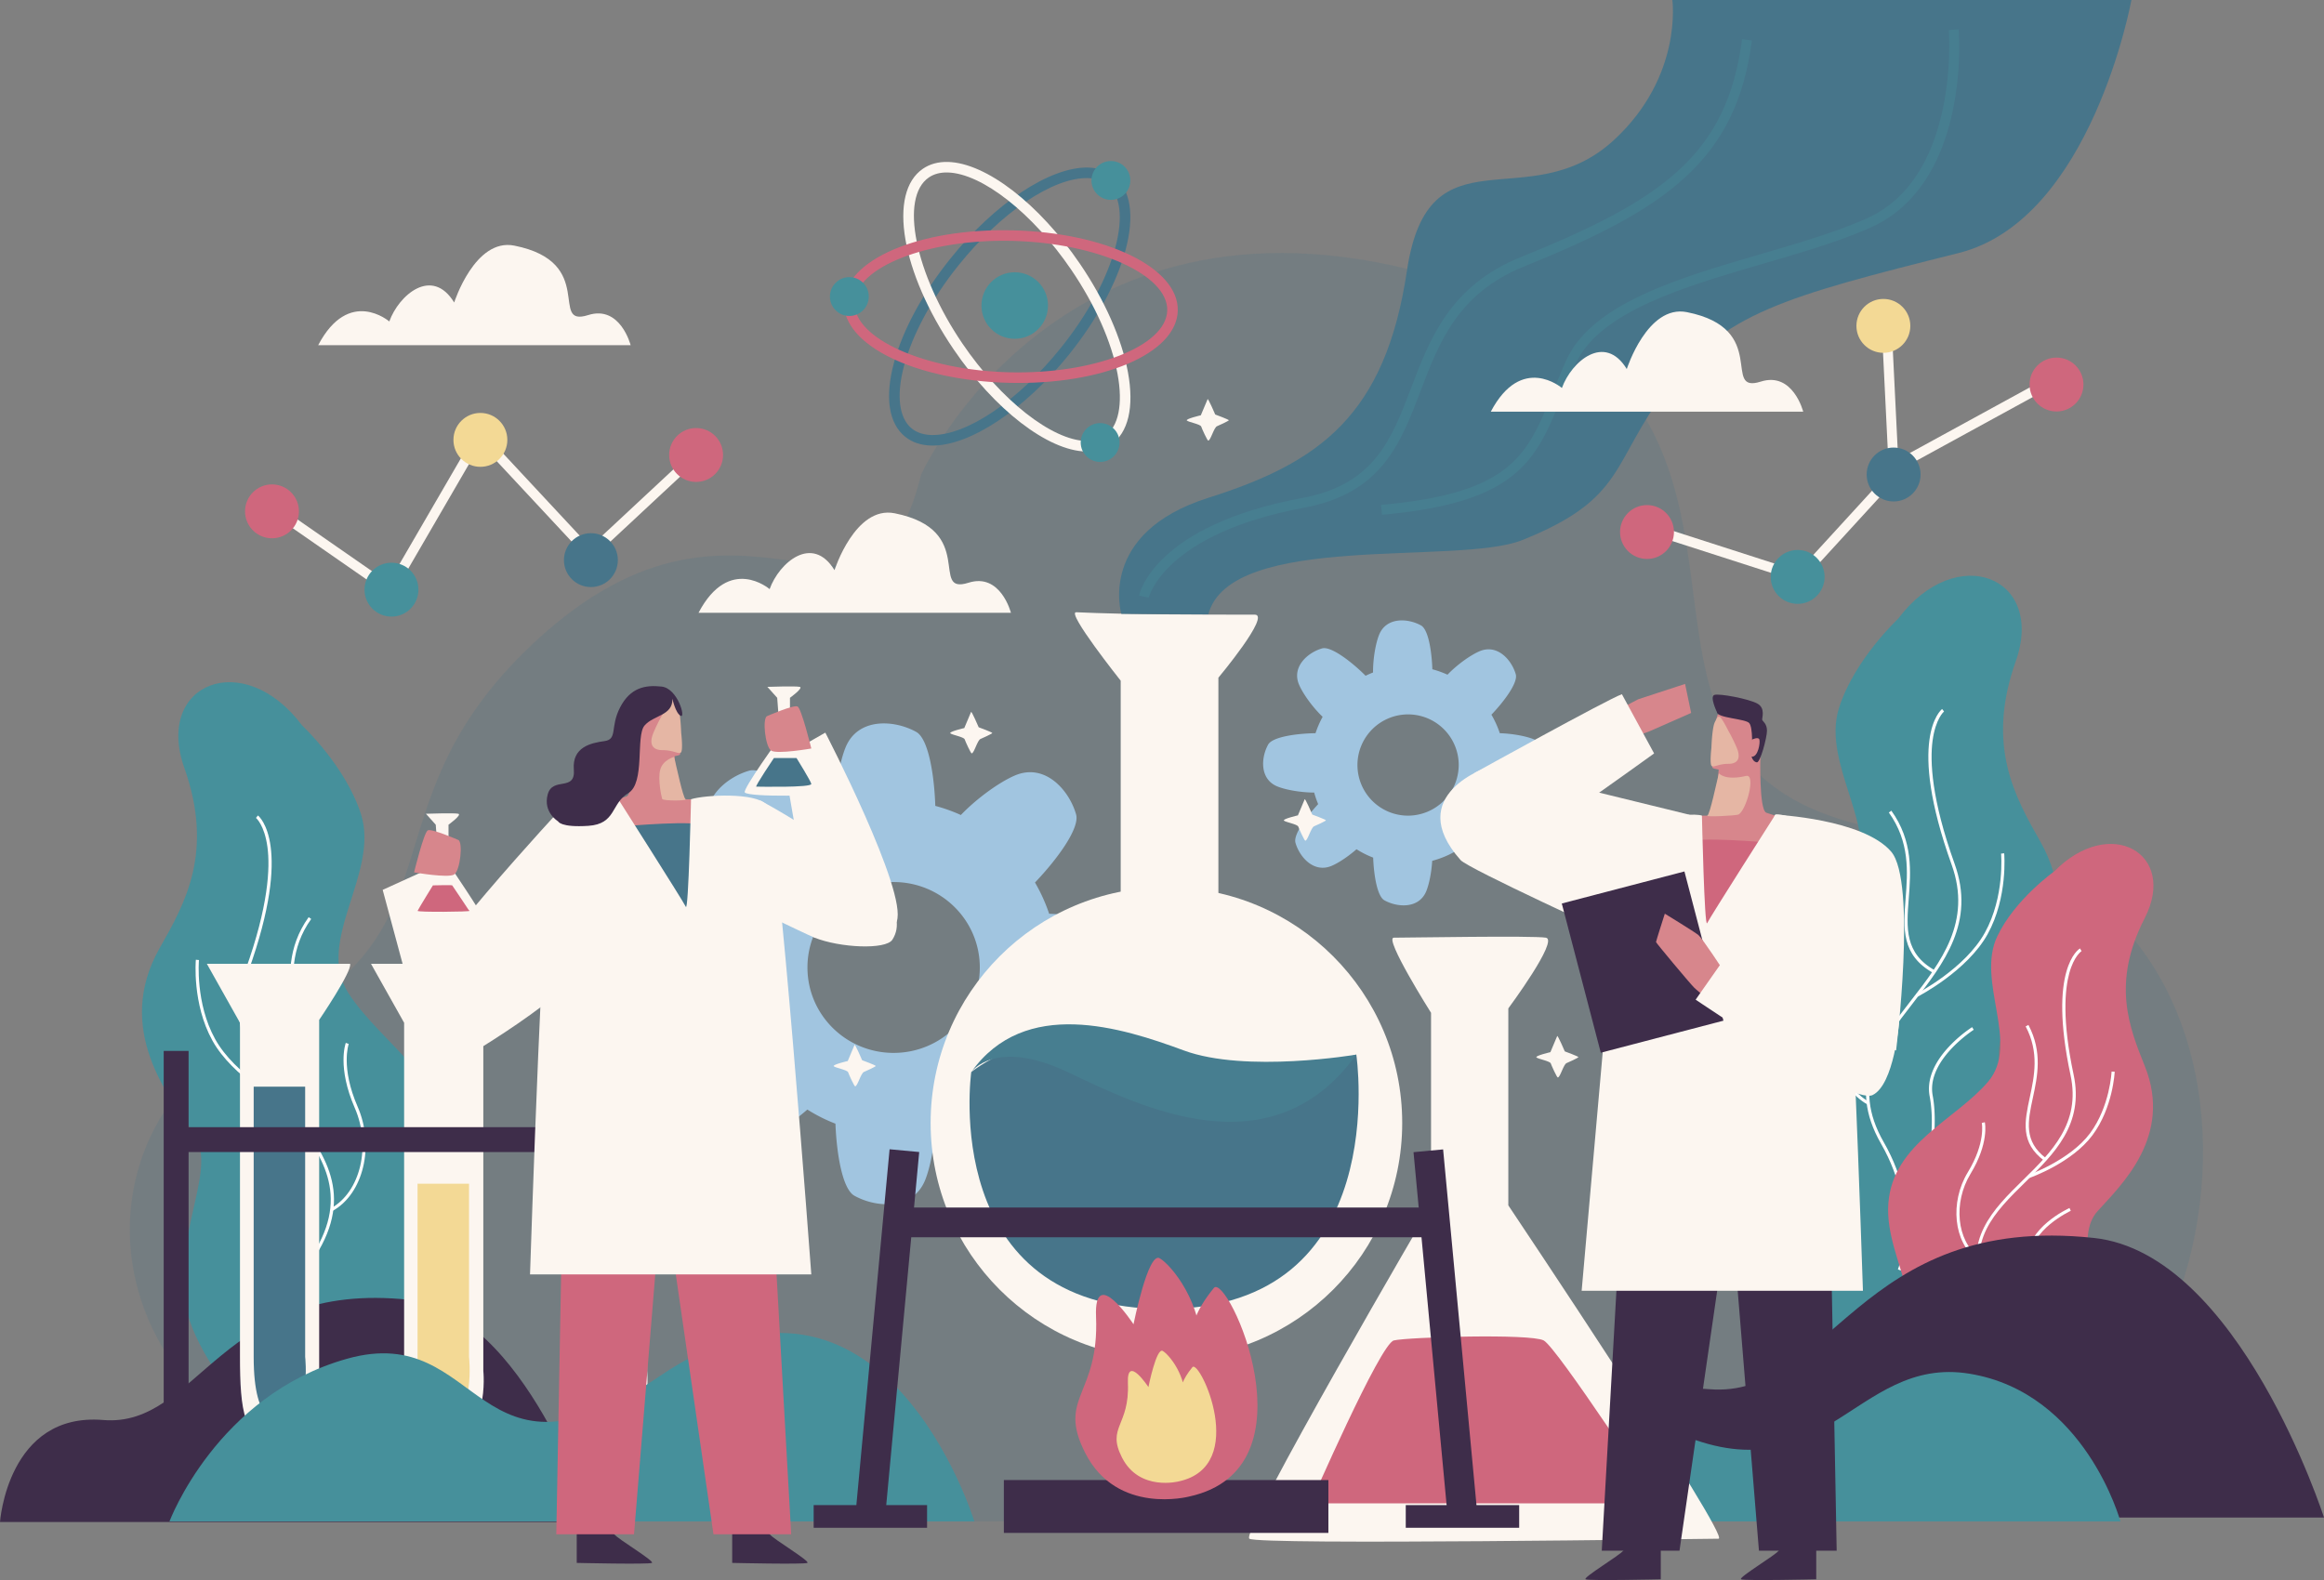 <svg xmlns="http://www.w3.org/2000/svg" width="1898.904" height="1291.277" viewBox="0 0 1898.904 1291.277">
  <rect x="0" y="0" width="1898.904" height="1291.277" fill="#808080" stroke="none"/>
  <g id="Applied_Biology" data-name="Applied Biology" transform="translate(-21.963)">
    <path id="Path_21883" data-name="Path 21883" d="M707.876,257.631S822.585,2.529,1135.658,97.96c352.069,107.315,57.85,422.078,393.66,454.865s258.809,527.6,19.318,538.941C1079.242,1114,512.794,1124.35,305.626,1096,18.766,1056.758.292,788.077,167.9,711.14s83.871-178,214.972-307.739C562.912,225.235,665.138,427.7,707.876,257.631Z" transform="translate(66.773 130.171)" fill="#47758a" opacity="0.2"/>
    <g id="Group_10537" data-name="Group 10537" transform="translate(1451.989 470.526)">
      <path id="Path_21884" data-name="Path 21884" d="M672.473,209.583s-35.538,33.081-48.143,72.533c-15.366,48.088,37.776,103.66,10.318,146.208s-86.271,74.007-82.824,134.205,70.635,109.931,14.149,160.222S662.487,829.08,662.487,829.08s99.539-89.322,105.892-150.989-27.1-106.662-7.081-135.836,64.985-84.535,27.547-150.6c-20.728-36.572-44.628-78.3-20.169-147.382S720.242,145.8,672.473,209.583Z" transform="translate(-551.679 -174.294)" fill="#46909b"/>
      <path id="Path_21885" data-name="Path 21885" d="M615.171,673.534l-2.365-.937c.045-.116,4.616-11.862,5.186-30.311.529-17.008-2.333-43.367-18.957-72.352-28.219-49.2-2.608-82.187,24.5-117.12,24.533-31.6,49.9-64.288,33.178-110.876-36.91-102.809-9.006-126.344-7.8-127.3l1.577,2c-.066.051-6.968,5.818-9.371,23.894-2.233,16.792-.926,47.867,17.985,100.547,17.2,47.9-8.606,81.148-33.562,113.295-26.575,34.239-51.675,66.578-24.307,114.29,16.951,29.552,19.848,56.459,19.294,73.823C619.93,661.346,615.365,673.046,615.171,673.534Z" transform="translate(-492.069 -105.719)" fill="#fff"/>
      <path id="Path_21886" data-name="Path 21886" d="M603.154,375.4,602,373.133c.4-.2,39.641-20.458,55.963-49.975s13.258-64.248,13.225-64.594l2.535-.243c.032.356,3.174,35.856-13.534,66.067S603.554,375.2,603.154,375.4Z" transform="translate(-466.16 -31.482)" fill="#fff"/>
      <path id="Path_21887" data-name="Path 21887" d="M630.162,378.174c-26.375-14.677-24.715-36.169-22.79-61.054,1.669-21.581,3.558-46.042-13.719-70.217l2.07-1.479c17.818,24.931,15.887,49.881,14.187,71.893-1.857,24.013-3.461,44.749,21.488,58.635Z" transform="translate(-480.34 -53.402)" fill="#fff"/>
      <path id="Path_21888" data-name="Path 21888" d="M604.3,420.883c-25.23-13.935-34.647-52.993-20.568-85.291,14-32.1,7.338-51.041,7.268-51.23l2.389-.877c.295.8,7.081,20.093-7.321,53.123-13.582,31.151-4.666,68.721,19.461,82.049Z" transform="translate(-508.342 11.285)" fill="#fff"/>
      <path id="Path_21889" data-name="Path 21889" d="M600.078,464.259l-1.779-1.817c14.791-14.454,27.368-60.058,20.806-95.023-2.384-12.686,2.891-26.5,15.25-39.938a107.432,107.432,0,0,1,19.424-16.535l1.36,2.149c-.391.249-38.947,25.031-33.535,53.855C627.085,396.146,618.705,446.061,600.078,464.259Z" transform="translate(-472.444 57.96)" fill="#fff"/>
    </g>
    <g id="Group_10538" data-name="Group 10538" transform="translate(137.963 557.521)">
      <path id="Path_21890" data-name="Path 21890" d="M195.727,241.808s35.538,33.078,48.145,72.533C259.236,362.429,206.094,418,233.552,460.549s86.271,74.007,82.827,134.2-70.635,109.933-14.151,160.224S205.713,861.3,205.713,861.3s-99.54-89.322-105.889-150.986,27.1-106.664,7.078-135.836-64.985-84.538-27.544-150.6c20.725-36.569,44.624-78.3,20.166-147.38S147.961,178.024,195.727,241.808Z" transform="translate(-64.932 -206.519)" fill="#46909b"/>
      <path id="Path_21891" data-name="Path 21891" d="M143.7,705.76l2.365-.939c-.049-.116-4.619-11.859-5.189-30.308-.529-17.01,2.333-43.369,18.959-72.355,28.216-49.192,2.605-82.187-24.5-117.117-24.537-31.607-49.9-64.291-33.178-110.876,36.906-102.812,9-126.347,7.8-127.3l-1.574,2c.062.051,6.965,5.818,9.368,23.891,2.235,16.794.926,47.869-17.985,100.547-17.2,47.9,8.606,81.148,33.562,113.3C159.9,520.839,185,553.178,157.631,600.891c-16.951,29.552-19.848,56.457-19.291,73.824C138.942,693.571,143.507,705.271,143.7,705.76Z" transform="translate(-15.215 -137.944)" fill="#fff"/>
      <path id="Path_21892" data-name="Path 21892" d="M151.967,407.622l1.158-2.267c-.394-.2-39.638-20.455-55.963-49.975S83.9,291.135,83.937,290.786l-2.532-.24c-.035.353-3.177,35.853,13.53,66.065S151.567,407.418,151.967,407.622Z" transform="translate(-37.372 -63.707)" fill="#fff"/>
      <path id="Path_21893" data-name="Path 21893" d="M103.41,410.4c26.372-14.678,24.712-36.169,22.79-61.052-1.671-21.581-3.561-46.042,13.717-70.219l-2.071-1.477c-17.817,24.928-15.884,49.878-14.184,71.893,1.855,24.01,3.458,44.749-21.492,58.633Z" transform="translate(-1.641 -85.627)" fill="#fff"/>
      <path id="Path_21894" data-name="Path 21894" d="M123.356,453.106c25.23-13.933,34.647-52.993,20.568-85.289-14-32.106-7.338-51.044-7.268-51.231l-2.389-.877c-.294.8-7.078,20.09,7.321,53.123,13.582,31.148,4.668,68.721-19.462,82.049Z" transform="translate(32.278 -20.94)" fill="#fff"/>
      <path id="Path_21895" data-name="Path 21895" d="M145.513,496.486l1.782-1.819c-14.794-14.451-27.371-60.058-20.809-95.024,2.384-12.685-2.891-26.494-15.25-39.935A107.3,107.3,0,0,0,91.815,343.17l-1.363,2.151c.392.249,38.95,25.028,33.535,53.854C118.506,428.369,126.886,478.285,145.513,496.486Z" transform="translate(-21.559 25.733)" fill="#fff"/>
    </g>
    <g id="Group_10539" data-name="Group 10539" transform="translate(1546.015 689.706)">
      <path id="Path_21896" data-name="Path 21896" d="M741.072,277.829s-32.236,22.779-46.689,53.2c-17.617,37.068,19.143,87.629-7.614,118.921s-77.57,50.228-81.352,99.1,44.932,96.265-6.055,130.631,66.178,96.181,66.178,96.181S755.469,714.741,767.3,665.751s-10.209-88.89,9.095-110.214S837.964,494.5,815,437.2c-12.715-31.723-27.423-67.949-.192-120.942S786.506,231.641,741.072,277.829Z" transform="translate(-586.509 -255.484)" fill="#cf677d"/>
      <path id="Path_21897" data-name="Path 21897" d="M628.016,653.49l-2.217-1.25c.049-.086,4.995-9.03,7.457-23.794,2.268-13.614,2.832-35.108-7.384-60.212-17.434-42.859,7.981-67.814,32.558-91.949,23.166-22.75,47.116-46.271,38.745-85.5-18.574-87.019,6.612-103.028,7.693-103.671l1.3,2.192c-.055.032-6.2,3.92-10.068,18.174-3.6,13.258-5.906,38.386,3.567,82.773,8.663,40.594-15.8,64.615-39.453,87.845-25.082,24.631-48.773,47.9-31.982,89.176,10.461,25.706,9.862,47.745,7.518,61.708C633.2,644.152,628.226,653.115,628.016,653.49Z" transform="translate(-529.398 -201.724)" fill="#fff"/>
      <path id="Path_21898" data-name="Path 21898" d="M636.7,411.353l-.842-2.4c.343-.118,34.1-12.145,50.423-34.085s17.631-50.189,17.641-50.472l2.543.1c-.011.289-1.35,29.307-18.144,51.887S638.116,410.857,636.7,411.353Z" transform="translate(-502.631 -138.36)" fill="#fff"/>
      <path id="Path_21899" data-name="Path 21899" d="M650.257,421.287c-19.775-14.791-16.079-31.993-11.8-51.914,3.685-17.167,7.863-36.623-3.383-57.906l2.249-1.188c11.678,22.1,7.4,42.038,3.62,59.629-4.1,19.064-7.631,35.527,10.836,49.341Z" transform="translate(-503.983 -162.354)" fill="#fff"/>
      <path id="Path_21900" data-name="Path 21900" d="M630.776,451.874c-18.9-14.046-22.263-46.684-7.338-71.275,14.727-24.259,11.441-40.149,11.406-40.308l2.483-.551c.151.686,3.537,17.056-11.713,42.182-14.276,23.514-11.217,54.613,6.679,67.911Z" transform="translate(-539.605 -112.282)" fill="#fff"/>
      <path id="Path_21901" data-name="Path 21901" d="M627.164,483.77l-1.52-2.041c13.446-10,28.5-45.275,27.017-74.088-1.3-25.377,32.779-41.285,34.231-41.949L687.951,368c-.34.157-33.961,15.855-32.744,39.509C656.446,431.684,644.212,471.093,627.164,483.77Z" transform="translate(-519.994 -68.174)" fill="#fff"/>
    </g>
    <path id="Path_21902" data-name="Path 21902" d="M591.666,382.866c-10.961-4.381-29.434-7.8-46.7-8.307A136.841,136.841,0,0,0,533.4,349.024c17.688-18.508,36.836-44.282,33.572-55.706-5.642-19.747-25.392-42.316-50.078-31.736-12.4,5.313-30.838,18.457-44.076,32.279a131.49,131.49,0,0,0-20.871-7.459c-.839-25.082-5.569-54.894-15.593-60.463C418.4,215.966,388.475,213.971,378.5,238.9c-4.835,12.086-8.461,33.283-8.342,51.946q-5.244,2.033-10.258,4.487c-18.579-18.671-47.653-41.239-59.977-37.719-19.747,5.642-42.316,25.39-31.739,50.075,5.34,12.459,18.587,31.008,32.482,44.26a136.975,136.975,0,0,0-9.813,22.593c-25.935.356-59.356,5-65.29,15.685-9.975,17.952-11.97,47.878,12.966,57.85,11.773,4.711,32.188,8.261,50.491,8.334a137.279,137.279,0,0,0,5.494,15.95c-17,18.276-34.412,42.365-31.289,53.3,5.642,19.748,25.39,42.317,50.075,31.737,9.508-4.074,22.555-12.764,34.1-22.82a132.631,132.631,0,0,0,22.947,11.533c.98,24.747,5.7,53.444,15.518,58.9,17.955,9.972,47.877,11.967,57.853-12.969,3.947-9.865,7.076-25.814,8.039-41.5A131.969,131.969,0,0,0,485.812,536.2c17.064,14.764,36.844,27.9,46.452,25.161,19.75-5.645,42.319-25.393,31.739-50.078-4.266-9.957-13.6-23.776-24.261-35.7a136.851,136.851,0,0,0,7.137-19.4c24.48-1.083,52.381-5.8,57.753-15.466C614.607,422.767,616.6,392.841,591.666,382.866Zm-173.482,105.4c-38.888.162-70.541-30.967-70.7-69.526s31.237-69.947,70.125-70.106,70.543,30.97,70.7,69.528S457.072,488.105,418.184,488.262Z" transform="translate(334.239 372.211)" fill="#a1c5e0"/>
    <path id="Path_21903" data-name="Path 21903" d="M21.963,576.08H505.554S450.472,404.628,356.234,394.469C202.6,377.91,184.38,499.19,106.288,492.7S21.963,576.08,21.963,576.08Z" transform="translate(0 667.799)" fill="#3e2d4a"/>
    <g id="Group_10540" data-name="Group 10540" transform="translate(127.78 787.686)">
      <path id="Path_21904" data-name="Path 21904" d="M84.573,291.778H201.606c1.892,5.866-25.266,45.823-25.266,45.823V624.343s6.169,58.192-34.909,58.192c-26.526,0-29.8-25.657-29.8-69.928V339.95Z" transform="translate(-21.368 -291.778)" fill="#fcf6f0"/>
      <path id="Path_21905" data-name="Path 21905" d="M134.256,291.778H251.289c1.892,5.866-25.266,45.823-25.266,45.823V624.343s6.171,58.192-34.909,58.192c-26.526,0-29.8-25.657-29.8-69.928V339.95Z" transform="translate(63.074 -291.778)" fill="#fcf6f0"/>
      <rect id="Rectangle_2257" data-name="Rectangle 2257" width="20.334" height="376.618" transform="translate(27.939 71.179)" fill="#3e2d4a"/>
      <rect id="Rectangle_2258" data-name="Rectangle 2258" width="20.334" height="376.618" transform="translate(472.33 71.179)" fill="#3e2d4a"/>
      <path id="Path_21906" data-name="Path 21906" d="M98.746,328.962H140.8V549.768s5.7,50.826-20.66,50.826c0,0-21.4,8.442-21.4-50.826Z" transform="translate(2.721 -228.58)" fill="#47758a"/>
      <path id="Path_21907" data-name="Path 21907" d="M183.828,291.778H300.861C302.754,297.644,275.6,337.6,275.6,337.6V624.343s6.171,58.192-34.909,58.192c-26.524,0-29.8-25.657-29.8-69.928V339.95Z" transform="translate(147.327 -291.778)" fill="#fcf6f0"/>
      <path id="Path_21908" data-name="Path 21908" d="M198,328.962h42.057V549.768s5.7,50.826-20.66,50.826c0,0-21.4,8.442-21.4-50.826Z" transform="translate(171.415 -228.58)" fill="#47758a" opacity="0.2"/>
      <path id="Path_21909" data-name="Path 21909" d="M148.344,358.333H190.4V499.849s5.7,50.825-20.657,50.825c0,0-21.4,8.442-21.4-50.825Z" transform="translate(87.018 -178.661)" fill="#f3d995"/>
      <rect id="Rectangle_2259" data-name="Rectangle 2259" width="444.392" height="20.334" transform="translate(38.105 133.494)" fill="#3e2d4a"/>
      <path id="Path_21910" data-name="Path 21910" d="M99.266,441.035,61.16,490.748h73.719Z" transform="translate(-61.16 -38.1)" fill="#3e2d4a"/>
      <path id="Path_21911" data-name="Path 21911" d="M264.341,441.035l-38.106,49.714h73.719Z" transform="translate(219.402 -38.1)" fill="#3e2d4a"/>
    </g>
    <path id="Path_21912" data-name="Path 21912" d="M730.916,557.573H73.254s38.523-103.1,145.19-133c111.688-31.313,103.138,118.021,254.845,14.586C656.385,314.325,730.916,557.573,730.916,557.573Z" transform="translate(87.175 685.834)" fill="#46909b"/>
    <path id="Path_21913" data-name="Path 21913" d="M500.013,604.472h608.356S1039.076,388.781,920.525,376C727.252,355.171,704.332,507.742,606.091,499.581S500.013,604.472,500.013,604.472Z" transform="translate(812.497 635.733)" fill="#3e2d4a"/>
    <path id="Path_21914" data-name="Path 21914" d="M439.228,537.475h606.116S1016.8,432.22,922.015,416.727,802.3,522.825,675.4,461.473C502.437,377.853,439.228,537.475,439.228,537.475Z" transform="translate(709.187 705.932)" fill="#46909b"/>
    <path id="Path_21915" data-name="Path 21915" d="M625.341,284.926c-6.5-2.6-17.442-4.622-27.677-4.924a81.206,81.206,0,0,0-6.854-15.131c10.482-10.968,21.829-26.24,19.9-33.011-3.345-11.7-15.048-25.079-29.677-18.808-7.349,3.148-18.276,10.936-26.121,19.129a77.747,77.747,0,0,0-12.367-4.422c-.5-14.864-3.3-32.53-9.241-35.829-10.642-5.912-28.373-7.095-34.285,7.683-2.864,7.162-5.013,19.723-4.943,30.783q-3.105,1.2-6.08,2.659c-11.011-11.066-28.24-24.439-35.543-22.353-11.7,3.342-25.079,15.045-18.808,29.674,3.164,7.384,11.015,18.376,19.249,26.229A81.064,81.064,0,0,0,447.075,280c-15.369.21-35.176,2.961-38.693,9.295-5.909,10.639-7.092,28.373,7.685,34.283,6.976,2.791,19.076,4.894,29.92,4.938a81.4,81.4,0,0,0,3.255,9.451c-10.077,10.831-20.393,25.107-18.541,31.585,3.345,11.7,15.047,25.08,29.677,18.808,5.634-2.414,13.363-7.564,20.2-13.522a78.513,78.513,0,0,0,13.6,6.833c.58,14.667,3.377,31.672,9.2,34.906,10.642,5.909,28.372,7.092,34.284-7.686,2.338-5.847,4.193-15.3,4.763-24.591a78.318,78.318,0,0,0,20.185-8.5c10.113,8.75,21.835,16.535,27.528,14.907,11.7-3.342,25.08-15.045,18.812-29.674-2.53-5.9-8.061-14.089-14.379-21.157a81.276,81.276,0,0,0,4.231-11.5c14.507-.642,31.04-3.437,34.222-9.165C638.936,308.571,640.119,290.838,625.341,284.926ZM522.535,347.384a41.376,41.376,0,1,1,41.557-41.544A41.55,41.55,0,0,1,522.535,347.384Z" transform="translate(649.771 319.212)" fill="#a1c5e0"/>
    <path id="Path_21916" data-name="Path 21916" d="M326.588,215.634l-5.52,13.1s-12.734,2.959-11.414,4.279,11.074,2.964,11.732,4.943,5.019,11.476,5.707,11.476c2.025,0,4.66-10.877,7.281-11.805,1.406-.5,9.371-4.252,9.592-4.813s-11.131-4.714-11.131-4.714S326.8,214.007,326.588,215.634Z" transform="translate(488.798 366.271)" fill="#fcf6f0"/>
    <path id="Path_21917" data-name="Path 21917" d="M427.565,242.064l-5.521,13.1s-12.734,2.959-11.414,4.279,11.074,2.964,11.732,4.943,5.018,11.476,5.707,11.476c2.025,0,4.66-10.877,7.281-11.805,1.4-.5,9.37-4.252,9.589-4.813s-11.128-4.716-11.128-4.716S427.781,240.437,427.565,242.064Z" transform="translate(660.419 411.192)" fill="#fcf6f0"/>
    <path id="Path_21918" data-name="Path 21918" d="M398.18,120.952l-5.521,13.093s-12.733,2.961-11.414,4.282,11.074,2.961,11.733,4.943,5.018,11.476,5.707,11.473c2.025,0,4.66-10.874,7.281-11.8,1.406-.5,9.371-4.255,9.591-4.816s-11.13-4.714-11.13-4.714S398.4,119.324,398.18,120.952Z" transform="translate(610.476 205.349)" fill="#fcf6f0"/>
    <path id="Path_21919" data-name="Path 21919" d="M503.985,313.75l-5.517,13.1s-12.734,2.958-11.417,4.279,11.074,2.964,11.735,4.943,5.018,11.476,5.707,11.476c2.022,0,4.659-10.876,7.281-11.805,1.4-.5,9.371-4.252,9.589-4.813s-11.131-4.716-11.131-4.716S504.2,312.123,503.985,313.75Z" transform="translate(790.303 533.03)" fill="#fcf6f0"/>
    <path id="Path_21920" data-name="Path 21920" d="M291.317,316.428l-5.521,13.1s-12.734,2.959-11.414,4.279,11.074,2.964,11.733,4.943,5.019,11.476,5.707,11.476c2.025,0,4.66-10.877,7.281-11.806,1.4-.5,9.37-4.252,9.589-4.813s-11.128-4.716-11.128-4.716S291.533,314.8,291.317,316.428Z" transform="translate(428.851 537.582)" fill="#fcf6f0"/>
    <path id="Path_21921" data-name="Path 21921" d="M460.946,250" transform="translate(746.099 424.902)" fill="#fcf6f0"/>
    <g id="Group_10541" data-name="Group 10541" transform="translate(1042.507 765.52)">
      <path id="Path_21922" data-name="Path 21922" d="M548.739,503.131s-156.042,267-148.476,272.42,372.775,0,383.393,0-171.771-272.42-171.771-272.42V342.156s41.533-55.982,30.7-57.788-111.961,0-124.263,0c-8.347,0,30.416,61.4,30.416,61.4Z" transform="translate(-399.997 -283.567)" fill="#fcf6f0"/>
      <path id="Path_21923" data-name="Path 21923" d="M418.646,540.983H702.988s-83.07-127.376-93.9-133.131-111.281-2.713-122.457,0S418.646,540.983,418.646,540.983Z" transform="translate(-368.302 -77.893)" fill="#cf677d"/>
    </g>
    <path id="Path_21924" data-name="Path 21924" d="M233.377,237.079H488.666s-8.4-32.93-34.677-24.593c-32.6,10.345,7.753-43.2-60.366-56.765-32.228-6.414-49.119,46.49-49.119,46.49-18.146-29.623-45.267-6.08-53.015,15.5C291.489,217.709,258.559,189.282,233.377,237.079Z" transform="translate(359.321 263.747)" fill="#fcf6f0"/>
    <path id="Path_21925" data-name="Path 21925" d="M118.268,156.053H373.556s-8.4-32.93-34.676-24.593c-32.6,10.345,7.753-43.2-60.366-56.765-32.228-6.414-49.119,46.49-49.119,46.49-18.147-29.623-45.267-6.082-53.015,15.5C176.38,136.68,143.45,108.256,118.268,156.053Z" transform="translate(163.681 126.035)" fill="#fcf6f0"/>
    <g id="Group_10542" data-name="Group 10542" transform="translate(700.085 131.597)">
      <path id="Path_21926" data-name="Path 21926" d="M325.5,277.925c-8.415-.208-15.561-2.621-21.233-7.173-13.506-10.833-16.792-32.263-9.257-60.336,7.216-26.888,23.554-57.108,46.007-85.092,36.4-45.378,81.714-75.354,112.757-74.59,8.415.208,15.558,2.621,21.233,7.173,13.5,10.831,16.794,32.258,9.257,60.336-7.219,26.885-23.557,57.1-46,85.092C401.859,248.712,356.544,278.689,325.5,277.925ZM453.562,59.346c-28.495-.7-71.021,27.981-105.827,71.37-21.719,27.074-37.484,56.171-44.4,81.933-6.5,24.215-4.2,42.945,6.325,51.384,4.168,3.342,9.567,5.118,16.052,5.28,28.494.7,71.021-27.981,105.833-71.37,21.718-27.074,37.484-56.176,44.4-81.936,6.5-24.215,4.193-42.943-6.33-51.382C465.449,61.284,460.047,59.508,453.562,59.346Z" transform="translate(-242.742 -45.394)" fill="#47758a"/>
      <path id="Path_21927" data-name="Path 21927" d="M444.549,285.7c-31.178-.767-74.544-34.231-107.906-83.267-43.035-63.252-54.108-128.2-25.214-147.863,5.683-3.866,12.537-5.731,20.377-5.537,31.178.767,74.544,34.231,107.906,83.269,20.182,29.661,34.1,61.068,39.182,88.439,5.3,28.581.346,49.686-13.968,59.424C459.243,284.03,452.389,285.892,444.549,285.7ZM331.593,57.643c-6-.148-11.155,1.212-15.315,4.047-24.075,16.381-11.487,78.613,27.485,135.9,31.38,46.117,72.913,78.81,101,79.5,6,.148,11.155-1.212,15.315-4.044,11.152-7.586,14.92-26.078,10.345-50.728-4.871-26.227-18.307-56.473-37.83-85.167C401.213,91.029,359.679,58.335,331.593,57.643Z" transform="translate(-235.413 -48.286)" fill="#fcf6f0"/>
      <path id="Path_21928" data-name="Path 21928" d="M412.255,194.42c-76.48-1.884-135.715-30.73-134.854-65.673s61.441-60.841,137.92-58.957,135.717,30.73,134.859,65.671S488.735,196.3,412.255,194.42ZM415.112,78.4c-69.261-1.706-128.38,21.446-129.1,50.558s57.194,55.142,126.452,56.846,128.385-21.446,129.1-50.556S484.375,80.108,415.112,78.4Z" transform="translate(-265.955 -13.146)" fill="#cf677d"/>
      <circle id="Ellipse_5467" data-name="Ellipse 5467" cx="27.184" cy="27.184" r="27.184" transform="translate(123.808 90.92)" fill="#46909b"/>
      <circle id="Ellipse_5468" data-name="Ellipse 5468" cx="15.872" cy="15.872" r="15.872" transform="translate(0 94.878)" fill="#46909b"/>
      <circle id="Ellipse_5469" data-name="Ellipse 5469" cx="15.872" cy="15.872" r="15.872" transform="translate(213.698)" fill="#46909b"/>
      <circle id="Ellipse_5470" data-name="Ellipse 5470" cx="15.872" cy="15.872" r="15.872" transform="translate(204.907 214.177)" fill="#46909b"/>
    </g>
    <circle id="Ellipse_5471" data-name="Ellipse 5471" cx="192.66" cy="192.66" r="192.66" transform="translate(782.364 725.084)" fill="#fcf6f0"/>
    <path id="Path_21929" data-name="Path 21929" d="M384.715,500.805V241.286s-44.819-56.335-36.342-55.941c42.295,1.965,100.976,1.965,145.9,1.965,13.339,0-29.739,51.53-29.739,51.53V500.805Z" transform="translate(552.955 315.011)" fill="#fcf6f0"/>
    <path id="Path_21930" data-name="Path 21930" d="M316.819,343.183s43.7-35.489,102.525-28.751,96.466,51.406,212.1,14.472c0,0,30.924,207.5-156.326,207.873C289.518,537.15,316.819,343.183,316.819,343.183Z" transform="translate(498.742 532.964)" fill="#47758a"/>
    <rect id="Rectangle_2260" data-name="Rectangle 2260" width="455.716" height="24.296" transform="translate(747.166 986.855)" fill="#3e2d4a"/>
    <rect id="Rectangle_2261" data-name="Rectangle 2261" width="265.167" height="43.194" transform="translate(842.202 1209.573)" fill="#3e2d4a"/>
    <g id="Group_10543" data-name="Group 10543" transform="translate(900.633 1027.933)">
      <path id="Path_21931" data-name="Path 21931" d="M440.489,575.871s-58.943,15.571-84.938-35.476c-23.37-45.893,11.49-46.641,8.782-111.583-1.8-43.194,30.622,6.3,30.622,6.3s11.889-59.391,21.338-53.992,36.067,37.465,33.367,76.353c0,0-20.536-13.544,10.961-52.057C471.327,392.325,545.966,552.835,440.489,575.871Z" transform="translate(-347.444 -380.772)" fill="#cf677d"/>
      <path id="Path_21932" data-name="Path 21932" d="M410.843,515.671s-32.26,8.522-46.488-19.416c-12.791-25.117,6.287-25.525,4.809-61.068-.986-23.64,16.759,3.447,16.759,3.447s6.506-32.506,11.678-29.55,19.737,20.5,18.26,41.787c0,0-11.239-7.413,6-28.489C427.721,415.215,468.569,503.064,410.843,515.671Z" transform="translate(-326.242 -332.973)" fill="#f3d995"/>
    </g>
    <g id="Group_10544" data-name="Group 10544" transform="translate(1198.857 558.938)">
      <path id="Path_21933" data-name="Path 21933" d="M528.474,326.765,506.766,711.909h63.517l53.992-372.574Z" transform="translate(-374.882 -3.566)" fill="#3e2d4a"/>
      <path id="Path_21934" data-name="Path 21934" d="M542.682,326.765l31.467,385.144h63.518l-6.8-365.347Z" transform="translate(-313.84 -3.566)" fill="#3e2d4a"/>
      <path id="Path_21935" data-name="Path 21935" d="M687.607,458.426H509.3s9.227-160.473,20.058-168.9,50.953-9.227,59.378-9.227,10.126-53.023,10.126-53.023l33.2,4.881s-1.2,43.329,4.816,45.734,38.513,9.63,43.326,25.276S687.607,458.426,687.607,458.426Z" transform="translate(-370.579 -172.656)" fill="#d7868c"/>
      <path id="Path_21936" data-name="Path 21936" d="M563.689,217.765s-15.264-4.973-18.894,0c-1.787,2.451-6.374,41.974-4.014,43.561s24.56,3.971,29.277,2.287S582.559,220.122,563.689,217.765Z" transform="translate(-318.192 -192.579)" fill="#d7868c"/>
      <path id="Path_21937" data-name="Path 21937" d="M554.267,228.609a129.225,129.225,0,0,1,6.749,13.63c3.477,8.115,1.336,13.215-6.749,13.215s-11.649,3.015-13.593,1.854-.332-14.837-.332-14.837.5-16.459,2.824-21.1,2.149-4.384,3.742-4.395S554.267,228.609,554.267,228.609Z" transform="translate(-318.88 -190.159)" fill="#e5b6a4"/>
      <path id="Path_21938" data-name="Path 21938" d="M548.233,234.1s4.7,6.271,22.239,2.141c8.169-1.925.459,27.536-6.084,31.5-1.6.975-27.744,2.235-25.584.967S546.229,241.924,548.233,234.1Z" transform="translate(-320.647 -161.06)" fill="#e5b6a4"/>
      <path id="Path_21939" data-name="Path 21939" d="M598.448,256.662s-63.387-5.615-64.991,0,11.722,72.214,14.284,75.424S598.448,256.662,598.448,256.662Z" transform="translate(-329.745 -126.955)" fill="#cf677d"/>
      <path id="Path_21940" data-name="Path 21940" d="M658.965,246.725s-53.49,83.847-55.741,88.66-4.269-87.888-4.269-87.888c-11.622-3.582-64.415,5.183-66.548,28.953-1.218,13.557-31.729,359.38-31.729,359.38H730.512S718.923,279.22,711.7,270.395,668.594,244.719,658.965,246.725Z" transform="translate(-385.227 -139.883)" fill="#fcf6f0"/>
      <path id="Path_21941" data-name="Path 21941" d="M563.4,466.6v31.046s-58.716,1.35-61.415,0,28.346-19.8,30.708-23.395S563.4,466.6,563.4,466.6Z" transform="translate(-383.294 234.096)" fill="#3e2d4a"/>
      <path id="Path_21942" data-name="Path 21942" d="M610.451,466.6v31.046s-58.717,1.35-61.416,0,28.346-19.8,30.707-23.395S610.451,466.6,610.451,466.6Z" transform="translate(-303.325 234.096)" fill="#3e2d4a"/>
      <path id="Path_21943" data-name="Path 21943" d="M543.8,224.52s-6.169-12.715-2.049-14.008,27.677,3.134,34.922,7,3.634,12.151,4.146,13.447,3.879,3.1,3.879,8.8-5.537,26.364-8.284,25.884c-4.43-.778-5.092-7.116-4.43-9.206s1.325-19.267-1.782-22.89S543.8,229.465,543.8,224.52Z" transform="translate(-317.823 -201.541)" fill="#3e2d4a"/>
      <path id="Path_21944" data-name="Path 21944" d="M553.882,224.61s5.175-2.586,5.952,0-1.036,13.978-5.952,13.978S552.362,225.236,553.882,224.61Z" transform="translate(-299.163 -179.143)" fill="#d7868c"/>
      <path id="Path_21945" data-name="Path 21945" d="M540.515,219.594l38.325-12.549,4.948,23.713-34.173,15.061-36.174,13.117-9.027-20.481Z" transform="translate(-378.88 -207.044)" fill="#d7868c"/>
      <path id="Path_21946" data-name="Path 21946" d="M560.391,246.621s71.547,3.442,94.586,30.187c21.2,24.615,4.052,162.492,4.052,162.492l-81.887-21.316S552,255.235,560.391,246.621Z" transform="translate(-286.653 -139.779)" fill="#fcf6f0"/>
      <path id="Path_21947" data-name="Path 21947" d="M589.012,210.161l26.318,48.4s-131.1,94.683-135.153,91.39-12.121-75.163-12.121-75.163S577.714,214.046,589.012,210.161Z" transform="translate(-440.674 -201.747)" fill="#fcf6f0"/>
      <path id="Path_21948" data-name="Path 21948" d="M661.49,271.515s-160.837-39.5-162.641-39.5-72.05,23.192-24.38,76.563c6.322,7.079,127.942,62.661,127.942,62.661Z" transform="translate(-457.913 -164.6)" fill="#fcf6f0"/>
      <rect id="Rectangle_2262" data-name="Rectangle 2262" width="103.522" height="125.982" transform="matrix(0.968, -0.253, 0.253, 0.968, 99.216, 179.442)" fill="#3e2d4a"/>
      <path id="Path_21949" data-name="Path 21949" d="M578.2,322.942s-17.226-26.275-20.376-28.886S530.381,276.6,530.381,276.6s-7.2,22.5-7.2,23.173,27.444,33.518,31.045,37.12,21.589,17.969,21.589,17.969l12.157-23.368Z" transform="translate(-346.978 -88.83)" fill="#d7868c"/>
      <path id="Path_21950" data-name="Path 21950" d="M535.184,330.482l31.026-44.249s136.849,32.052,135.334,61.3c-.084,1.631-4.152,52.321-21.756,60.908S535.184,330.482,535.184,330.482Z" transform="translate(-326.583 -72.454)" fill="#fcf6f0"/>
    </g>
    <path id="Path_21951" data-name="Path 21951" d="M362.518,501.646s-19.877-66.065,71.051-94.81S578.2,339.57,595.891,221.152s99.184-42.038,169.3-106.877C821.451,62.239,812.713,0,812.713,0h375.113s-32.673,179.6-141.116,206.766C903.217,242.714,854.956,256,808.628,317.225S775.3,407.3,690.067,441.391c-52.637,21.054-238.461-7.227-256.5,60.7Z" transform="translate(575.683)" fill="#47758a"/>
    <g id="Group_10545" data-name="Group 10545" transform="translate(686.79 939.34)">
      <rect id="Rectangle_2263" data-name="Rectangle 2263" width="298.895" height="24.297" transform="matrix(0.093, -0.996, 0.996, 0.093, 34.247, 297.591)" fill="#3e2d4a"/>
      <rect id="Rectangle_2264" data-name="Rectangle 2264" width="24.297" height="298.895" transform="translate(490.131 2.269) rotate(-5.357)" fill="#3e2d4a"/>
      <rect id="Rectangle_2265" data-name="Rectangle 2265" width="92.669" height="18.527" transform="translate(0 290.703)" fill="#3e2d4a"/>
      <rect id="Rectangle_2266" data-name="Rectangle 2266" width="92.669" height="18.527" transform="translate(483.799 290.703)" fill="#3e2d4a"/>
    </g>
    <g id="Group_10546" data-name="Group 10546" transform="translate(334.645 560.725)">
      <path id="Path_21952" data-name="Path 21952" d="M243.571,461.638v31.045s58.716,1.35,61.416,0-28.346-19.8-30.708-23.4S243.571,461.638,243.571,461.638Z" transform="translate(42.002 223.878)" fill="#3e2d4a"/>
      <path id="Path_21953" data-name="Path 21953" d="M196.519,461.638v31.045s58.716,1.35,61.416,0-28.346-19.8-30.708-23.4S196.519,461.638,196.519,461.638Z" transform="translate(-37.968 223.878)" fill="#3e2d4a"/>
      <path id="Path_21954" data-name="Path 21954" d="M293.62,221.787s67.337,130.078,58.339,154.372c-3.518,9.5-67.493,13.05-67.493,13.05L258.9,241.637Z" transform="translate(68.057 -183.774)" fill="#fcf6f0"/>
      <path id="Path_21955" data-name="Path 21955" d="M271.295,243.675S141.19,383.452,146.878,403.033c18.9,65.066,33.043,52.723,33.043,52.723S281.2,398.8,301.5,359.3C316.009,331.056,271.295,243.675,271.295,243.675Z" transform="translate(-122.646 -146.573)" fill="#fcf6f0"/>
      <path id="Path_21956" data-name="Path 21956" d="M162.019,373.353l-24.231-89.945L186.7,261.138l58.719,126.345Z" transform="translate(-137.788 -116.892)" fill="#fcf6f0"/>
      <path id="Path_21957" data-name="Path 21957" d="M313.705,321.8l21.708,385.144H271.9L217.9,334.374Z" transform="translate(-1.622 -13.784)" fill="#cf677d"/>
      <path id="Path_21958" data-name="Path 21958" d="M285.317,321.8,253.85,706.948H190.332l6.8-365.347Z" transform="translate(-48.483 -13.784)" fill="#cf677d"/>
      <path id="Path_21959" data-name="Path 21959" d="M192.851,453.468H371.16s-9.227-160.476-20.061-168.9-50.95-9.227-59.375-9.227S281.6,222.316,281.6,222.316L248.4,227.2s1.2,43.329-4.813,45.737-38.515,9.627-43.329,25.274S192.851,453.468,192.851,453.468Z" transform="translate(-44.202 -182.875)" fill="#d7868c"/>
      <path id="Path_21960" data-name="Path 21960" d="M225.442,212.38s16.678-5.429,20.644,0c1.954,2.675,6.965,45.858,4.389,47.591s-22.088,3.574-27.242,1.733S204.828,214.958,225.442,212.38Z" transform="translate(-7.794 -203.863)" fill="#d7868c"/>
      <path id="Path_21961" data-name="Path 21961" d="M228.25,224.23a140.718,140.718,0,0,0-7.375,14.891c-3.8,8.866-1.461,14.437,7.375,14.437s12.726,3.3,14.848,2.027.364-16.211.364-16.211-.551-17.985-3.085-23.049-2.349-4.792-4.087-4.8S228.25,224.23,228.25,224.23Z" transform="translate(0.448 -201.219)" fill="#e5b6a4"/>
      <path id="Path_21962" data-name="Path 21962" d="M233.566,229.14s-9.225,2.405-11.333,10.531,1.074,21.964,1.593,23.77,21.33,1.569,19.17.3S235.57,236.963,233.566,229.14Z" transform="translate(4.525 -171.277)" fill="#e5b6a4"/>
      <path id="Path_21963" data-name="Path 21963" d="M210.751,251.7s63.387-5.618,64.993,0-11.722,72.212-14.286,75.422S210.751,251.7,210.751,251.7Z" transform="translate(-13.779 -137.173)" fill="#47758a"/>
      <path id="Path_21964" data-name="Path 21964" d="M251.744,240.41s55.679,87.457,57.928,92.273,4.271-87.891,4.271-87.891c11.619-3.579,52.58-5.7,61.656,4.444s36.62,383.889,36.62,383.889H182.383s11.592-356.61,18.814-365.435S242.117,238.4,251.744,240.41Z" transform="translate(-61.994 -152.357)" fill="#fcf6f0"/>
      <path id="Path_21965" data-name="Path 21965" d="M196.737,318.244s1.847,5.151,24.669,3.653,18.425-18.29,32.568-26.656,6-46.614,13.352-55.288,23.181-7.953,22.8-21.943c0,0,2.481,11.779,6.773,13.981s-2.365-22.453-15.62-23.911-25.444.767-33.869,16.972-1.787,26.092-12.829,27.6-26.5,4.838-25.006,23.241-17.3,5.542-21.327,20.271S196.737,318.244,196.737,318.244Z" transform="translate(-53.388 -207.706)" fill="#3e2d4a"/>
      <path id="Path_21966" data-name="Path 21966" d="M276.338,249.079s-30.954,42.986-28.886,45.383c3.458,4,65.795,2.988,65.795.065s-28.886-45.448-28.886-45.448V217.1s11.233-8.136,8.023-8.941-26.478,0-26.478,0l8.023,8.941Z" transform="translate(48.43 -207.548)" fill="#fcf6f0"/>
      <path id="Path_21967" data-name="Path 21967" d="M172.928,287.494s-28.735,42.222-28.886,45.386c-.132,2.77,65.795,2.986,65.795.065s-28.886-45.451-28.886-45.451v-31.98s11.233-8.139,8.023-8.941-26.478,0-26.478,0l8.023,8.941Z" transform="translate(-127.159 -142.253)" fill="#fcf6f0"/>
      <path id="Path_21968" data-name="Path 21968" d="M255.427,221.841s21.664-9.459,24.874-7.856,11.233,34.347,11.233,34.347-27.892,4.9-32.8,1.728S251.382,223.547,255.427,221.841Z" transform="translate(58.692 -197.345)" fill="#d7868c"/>
      <path id="Path_21969" data-name="Path 21969" d="M183.394,259.338s-21.664-9.459-24.874-7.856-11.233,34.347-11.233,34.347,27.892,4.9,32.8,1.728S187.438,261.042,183.394,259.338Z" transform="translate(-121.643 -133.615)" fill="#d7868c"/>
      <path id="Path_21970" data-name="Path 21970" d="M265.322,229.471s-15.749,23.4-14.4,23.4,45.472.939,44.946-2.262c-.362-2.206-12.083-21.135-12.083-21.135Z" transform="translate(54.357 -170.715)" fill="#47758a"/>
      <path id="Path_21971" data-name="Path 21971" d="M274.466,242.329S409.916,313.337,382.472,356.1c-5.348,8.331-42.816,6.749-63.94-1.8-7.138-2.888-78.289-37.343-79.639-37.794S274.466,242.329,274.466,242.329Z" transform="translate(33.991 -148.861)" fill="#fcf6f0"/>
      <path id="Path_21972" data-name="Path 21972" d="M160.851,268.145s-12.07,19.561-12.486,20.809,43.283.832,42.451,0l-.832-.832s-12.977-19.561-13.358-19.977S160.851,268.145,160.851,268.145Z" transform="translate(-119.814 -105.298)" fill="#cf677d"/>
    </g>
    <g id="Group_10547" data-name="Group 10547" transform="translate(222.175 337.478)">
      <path id="Path_21973" data-name="Path 21973" d="M203.952,267.967l-100.7-69.917,4.619-6.651,93.49,64.908,73.7-126.914,90.96,97.649,83.807-78.088,5.521,5.926-89.733,83.609L276.578,142.9Z" transform="translate(-84.021 -117.562)" fill="#fcf6f0"/>
      <circle id="Ellipse_5472" data-name="Ellipse 5472" cx="22.02" cy="22.02" r="22.02" transform="translate(0 58.397)" fill="#cf677d"/>
      <circle id="Ellipse_5473" data-name="Ellipse 5473" cx="22.02" cy="22.02" r="22.02" transform="translate(170.286)" fill="#f3d995"/>
      <circle id="Ellipse_5474" data-name="Ellipse 5474" cx="22.02" cy="22.02" r="22.02" transform="translate(97.638 122.402)" fill="#46909b"/>
      <circle id="Ellipse_5475" data-name="Ellipse 5475" cx="22.02" cy="22.02" r="22.02" transform="translate(260.58 98.26)" fill="#47758a"/>
      <circle id="Ellipse_5476" data-name="Ellipse 5476" cx="22.02" cy="22.02" r="22.02" transform="translate(346.545 12.333)" fill="#cf677d"/>
    </g>
    <g id="Group_10548" data-name="Group 10548" transform="translate(1345.683 244.309)">
      <path id="Path_21974" data-name="Path 21974" d="M597.484,221.206,591.5,98.977l8.089-.4,5.349,109.313L731.721,138.53l3.886,7.1Z" transform="translate(-377.69 -76.759)" fill="#fcf6f0"/>
      <path id="Path_21975" data-name="Path 21975" d="M650.581,233.707l-132.46-42.64,2.483-7.709,127.509,41.048,74.83-81.771,5.974,5.468Z" transform="translate(-502.409 -1.886)" fill="#fcf6f0"/>
      <circle id="Ellipse_5477" data-name="Ellipse 5477" cx="22.02" cy="22.02" r="22.02" transform="translate(0 168.465)" fill="#cf677d"/>
      <circle id="Ellipse_5478" data-name="Ellipse 5478" cx="22.02" cy="22.02" r="22.02" transform="translate(193.136)" fill="#f3d995"/>
      <circle id="Ellipse_5479" data-name="Ellipse 5479" cx="22.02" cy="22.02" r="22.02" transform="translate(123.093 205.151)" fill="#46909b"/>
      <circle id="Ellipse_5480" data-name="Ellipse 5480" cx="22.02" cy="22.02" r="22.02" transform="translate(201.5 121.462)" fill="#47758a"/>
      <circle id="Ellipse_5481" data-name="Ellipse 5481" cx="22.02" cy="22.02" r="22.02" transform="translate(334.591 47.929)" fill="#cf677d"/>
    </g>
    <path id="Path_21976" data-name="Path 21976" d="M374.634,468.242l-7.923-1.668c.483-2.335,13.217-57.421,133.293-79.744,59-10.968,73.033-47.859,89.284-90.574,14.794-38.888,31.564-82.964,89.012-106.154,115.359-46.566,168.89-83.35,181.135-178.239l8.031,1.037c-12.683,98.3-70.128,137.885-186.136,184.713-54.168,21.864-69.574,62.361-84.474,101.524-16.408,43.124-31.9,83.858-95.374,95.655C387.406,416,374.75,467.721,374.634,468.242Z" transform="translate(585.936 20.162)" fill="#477e90"/>
    <path id="Path_21977" data-name="Path 21977" d="M440.692,405.642l-.723-8.066c107.042-9.619,119.63-40.77,140.485-92.375,3.277-8.112,6.668-16.5,10.666-25.419C612.093,233,682.443,212.426,750.47,192.532c31.778-9.292,61.8-18.071,86.7-29.256,75.689-34,66.78-152.552,66.68-153.745l8.075-.672a255.052,255.052,0,0,1-4.883,66.71c-9.908,47.1-32.919,79.989-66.554,95.094-25.417,11.417-55.693,20.271-87.748,29.644-66.265,19.375-134.789,39.414-154.232,82.786-3.939,8.782-7.3,17.1-10.547,25.141C566.71,360.831,552.664,395.581,440.692,405.642Z" transform="translate(710.446 15.057)" fill="#477e90"/>
    <path id="Path_21978" data-name="Path 21978" d="M315.931,349.113s19.318-28.232,79.1.176,166.271,81.531,235.524-14.453c0,0-90.218,15.353-141-3.41S359.67,287.571,315.931,349.113Z" transform="translate(499.63 527.033)" fill="#477e90"/>
    <path id="Path_21979" data-name="Path 21979" d="M473.175,176.192H728.463s-8.4-32.93-34.674-24.593c-32.6,10.348,7.751-43.2-60.369-56.765-32.228-6.414-49.119,46.49-49.119,46.49-18.147-29.623-45.265-6.079-53.012,15.5C531.29,156.822,498.357,128.4,473.175,176.192Z" transform="translate(766.883 160.263)" fill="#fcf6f0"/>
  </g>
</svg>
